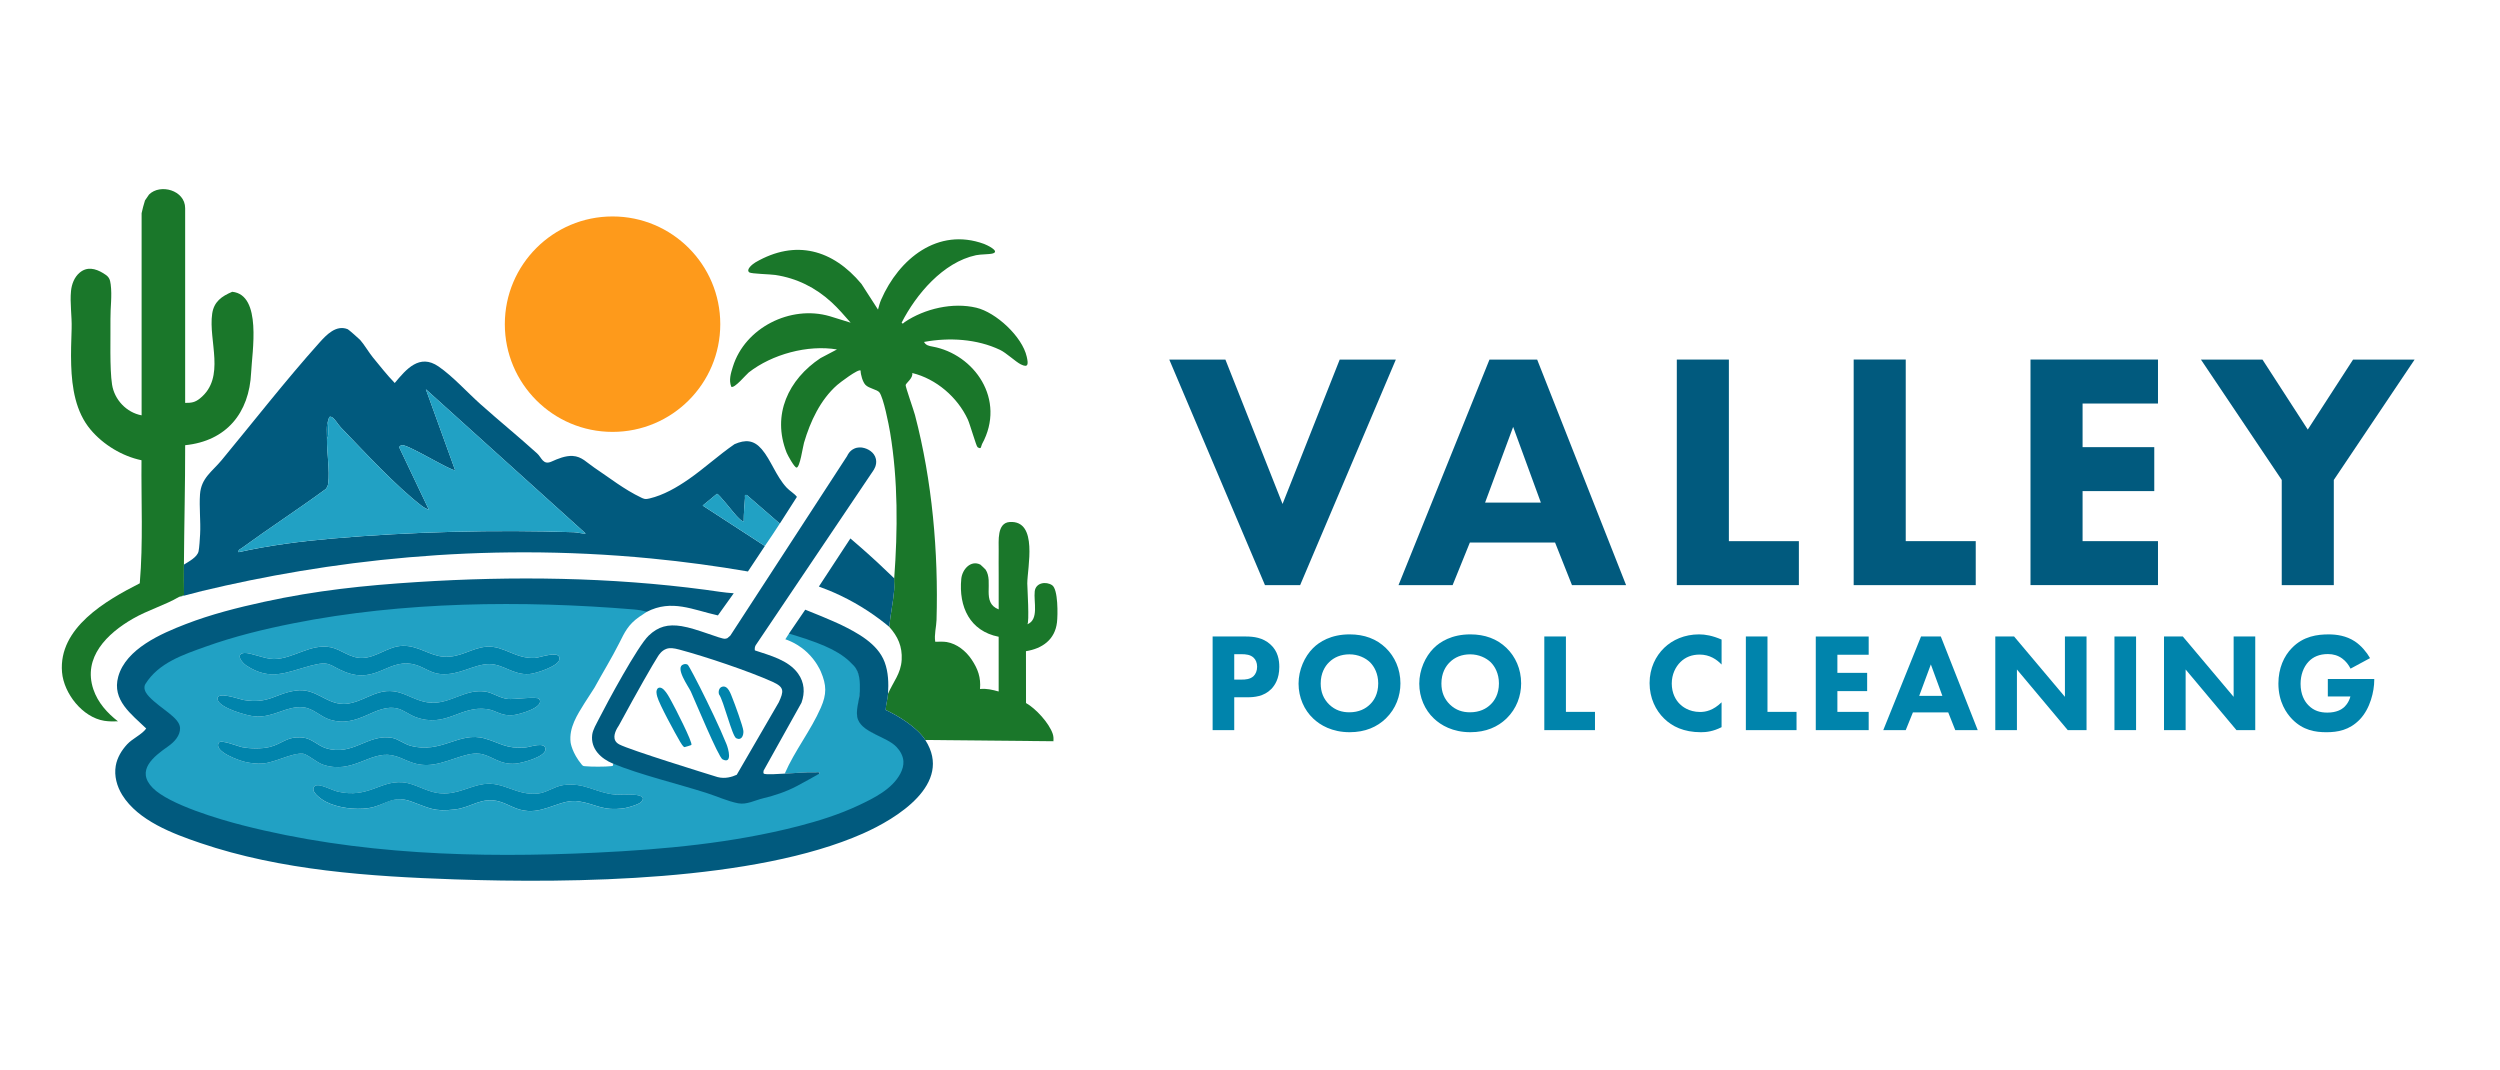 <svg xmlns="http://www.w3.org/2000/svg" id="a" width="1420.33" height="607.83" viewBox="0 0 1420.33 607.83"><defs><style>.b{fill:#fe9a1b;}.c{fill:#1a772a;}.d{fill:#015a7e;}.e{fill:#21a1c4;}.f{fill:#0084ac;}</style></defs><path class="c" d="M508.03,328.56c2.01-27.21,2.22-55.58-2.33-82.84-.75-4.48-3.74-19.88-6.13-22.85-1.26-1.55-5.88-2.19-7.83-4.17-1.61-1.63-2.8-5.87-2.8-8.17-1.22-1.23-12.02,7.05-13.34,8.22-9.57,8.42-15.26,20.72-18.81,32.78-.69,2.34-2.32,14.12-4.24,14.12-1.21,0-5.06-7-5.64-8.48-8.54-21.64,1.08-41.65,19.24-53.71l9.36-4.93c-16.65-2.78-36.91,2.73-50.15,13.09-1.41,1.1-8.17,9.31-9.91,8.1-1.49-3.81-.23-7.68.93-11.42,6.82-22.04,32.68-35.18,55.03-28.65l11.87,3.68c-3.49-3.97-7.01-8.11-10.93-11.69-9.02-8.25-19.69-13.6-31.92-15.43-2.78-.42-13.57-.64-14.69-1.44-2.3-1.64,2.2-4.99,3.48-5.73,22.81-13.24,43.93-7.22,60.19,12.25l9.41,14.6c.52-1.87,1.01-3.85,1.79-5.64,10.07-23.09,32.15-41.29,58.49-31.66,1.18.43,9.25,4.1,4.99,5.39-2.03.61-6.76.41-9.59,1.01-18.77,4.02-34.07,22.3-42.25,38.31.62,1.14,1.24,0,1.77-.35,11.36-7.62,27.29-11.31,40.65-8.13,11.14,2.65,26.07,16.32,28.66,27.88.89,3.95,1.06,6.56-3.43,4.28-2.95-1.5-8.26-6.55-11.72-8.19-13.2-6.27-28.99-7.18-43.2-4.52.97,1.93,2.86,2.28,4.8,2.63,23.65,4.31,42.05,30.02,28.13,55.42-.62,1.12-.2,3.35-2.57,1.69-.68-.48-4.31-13.13-5.5-15.7-5.87-12.66-17.95-23.07-31.56-26.39.6,2.86-3.53,5.68-3.76,6.82-.17.88,4.64,14.49,5.31,17.07,9.78,37.29,13.36,77.88,12.24,116.44-.11,3.87-1.39,8.21-.74,12.34,2.18.05,4.38-.2,6.55.17,5.78.98,10.9,5.11,14.11,9.92,3.57,5.34,5.35,10.17,4.78,16.77,3.7-.4,7.1.43,10.6,1.41v-31.1c-16.35-3.23-22.77-16.96-21.24-32.9.51-5.3,5.34-10.85,10.85-8.09.18.09,2.84,2.66,2.96,2.83,4.72,7.03-2.58,18.76,7.44,22.61v-19.06c0-4.87-.07-9.76,0-14.63.07-5.04-1.11-15.51,6.33-15.96,16.3-.97,9.92,26.16,9.92,34.93,0,1.86,1.3,22.7,0,23.2,6.78-2.63,3.54-12.82,4.23-18.74.58-4.97,6.45-5.78,9.87-3.49,3.51,2.34,3.25,17.09,2.78,21.09-1.14,9.85-8.34,14.93-17.63,16.41l.03,29.46c5.61,3.15,13.13,11.4,15.17,17.49.49,1.46.5,2.7.39,4.21l-72.8-.71c-4.49-7.01-15.05-13.65-22.53-17.05.16-3.2,1.11-5.79,1.33-9.1,2.96-6.89,7.37-11.53,7.8-19.41.41-7.55-2.14-13.24-7.09-18.76.72-6.93,2.2-13.91,2.82-20.85.2-2.22-.16-4.5,0-6.71Z"></path><circle class="b" cx="348.01" cy="184.17" r="61.2"></circle><path class="c" d="M101.65,339.16c-7.79,4.58-17.7,7.48-26.16,12.35-14.52,8.36-28.57,21.9-22.44,40.14,2.53,7.53,7.94,13.5,13.98,18.17-2.63.07-5.19.11-7.81-.31-12.31-1.97-22.96-15.49-23.98-27.61-2.12-25.21,24.95-40.73,44.17-50.51,1.97-23.21.76-46.62.98-69.91-10.97-2.3-21.7-8.8-28.92-17.38-8.55-10.16-10.61-23.85-11.03-36.7-.23-6.93.05-13.87.26-20.79.21-7.04-1.04-14.37-.36-21.29.39-3.92,1.91-7.89,4.93-10.42,4.22-3.55,8.93-2.37,13.3.26,1.21.73,2.45,1.5,3.22,2.69.71,1.1.94,2.43,1.1,3.73.85,6.63-.22,13.05-.14,19.66.12,10.09-.51,28.15.91,37.25,1.34,8.58,8.19,15.89,16.79,17.48v-114.84c0-.47,1.59-6.48,1.92-7.25.08-.19,2.15-3.21,2.3-3.35,6.32-6.34,20.52-2.51,20.52,7.77v110.6c3.61,0,5.55-.24,8.42-2.54,14.82-11.92,4.68-32.69,6.94-48.15,1-6.86,5.45-9.92,11.39-12.43,17.02,1.7,11.26,34.33,10.74,45.84-1.04,23.06-14.08,38.94-37.48,41.32.03,22.62-.56,45.22-.71,67.84-.04,5.75,0,11.52.05,17.27-.08.42-1.8.47-2.87,1.1Z"></path><path class="d" d="M505.2,356.12c-7.12-5.93-16.32-12.35-27.78-17.81-4.23-2.01-8.31-3.68-12.19-5.07,5.97-9.11,11.94-18.22,17.9-27.33,2.02,1.72,4.06,3.48,6.09,5.26,6.6,5.8,12.87,11.61,18.8,17.38-.16,2.21.19,4.49,0,6.71-.62,6.94-2.1,13.92-2.82,20.85Z"></path><path class="d" d="M104.48,320.79c2.63-1.7,7.59-4.19,8.33-7.57.43-1.96.76-7.36.88-9.72.39-7.39-.58-15.35-.06-22.67.67-9.29,6.89-12.87,12.34-19.46,18.12-21.9,36.3-45.26,55.53-66.73,3.91-4.37,9.48-10.29,16.08-7.59.49.2,6.35,5.34,7.01,6.06,2.05,2.21,5.15,7.41,7.29,9.99,4.06,4.89,7.95,9.93,12.38,14.5,6.51-7.82,14.05-16.85,24.89-9.39,8.21,5.65,16.27,14.69,23.85,21.44,10.65,9.5,21.66,18.46,32.14,27.94,2.65,2.39,3.34,6.85,8.27,4.62,3.48-1.58,7.8-3.39,11.92-3.17,5.21.28,8.1,3.82,12.15,6.53,9.11,6.09,16.97,12.43,26.89,17.17.6.29,1.22.58,1.88.7.9.16,1.83-.03,2.73-.24,8.03-1.9,15.57-6.29,22.31-10.96,8.76-6.07,17.11-13.78,26.03-19.9,6.16-2.68,10.89-2.42,15.39,2.8,5.29,6.14,8.14,15.35,14.18,21.87,1.87,2.02,4.19,3.15,5.86,5.27-3.24,5.07-6.48,10.13-9.72,15.2l-18.74-16.25c-1.59-.3-.98.69-1.05,1.75-.29,4.36-.71,8.72-.71,13.08-.68.79-3.69-2.57-4.26-3.16-1.58-1.64-9.88-12.36-10.94-12.36l-8.12,6.69,35.33,22.97c-3.2,4.82-6.4,9.65-9.61,14.47-17.61-3.03-35.97-5.55-55.07-7.4-97.75-9.46-184.58,1.6-255.03,18.48l-13.17,3.42c1.07-.63,2.79-.68,2.87-1.1-.06-5.75-.08-11.52-.05-17.27ZM185.76,249.41c-.05,7.88,1.63,17.79.74,25.12-.16,1.33-.64,2.28-1.43,3.32-15.71,11.52-32.09,22.16-47.84,33.63-.87.63-1.99.73-1.64,2.24,17.46-3.93,35.49-6.21,53.36-7.77,44.06-3.84,92.89-5.11,137.13-3.57,2.32.08,4.37.86,6.68.74l-90.82-81.97,16.61,45.93c-1.17,1.18-26.54-14.47-30.03-14.17-.87.07-1.27.47-1.77,1.12l16.96,35.67c-1.32-.64-2.7-1.22-3.88-2.12-14.77-11.23-33.05-31.16-46.31-44.86-1.39-1.43-3.29-4.84-4.91-5.69-1.89-.99-1.73.79-2.13,1.79-1.27,3.12-.68,7.1-.71,10.6Z"></path><path class="e" d="M434.53,310.19l-35.33-22.97,8.12-6.69c1.05,0,9.36,10.72,10.94,12.36.56.59,3.58,3.95,4.26,3.16,0-4.37.42-8.73.71-13.08.07-1.05-.54-2.04,1.05-1.75l18.74,16.25c-2.74,4.35-5.61,8.47-8.48,12.72Z"></path><path class="e" d="M186.46,238.81c.4-.99.25-2.77,2.13-1.79,1.63.85,3.53,4.26,4.91,5.69,13.26,13.7,31.54,33.63,46.31,44.86,1.18.9,2.56,1.48,3.88,2.12l-16.96-35.67c.5-.64.9-1.04,1.77-1.12,3.49-.3,28.86,15.35,30.03,14.17l-16.61-45.93,90.82,81.97c-2.3.13-4.36-.66-6.68-.74-44.25-1.54-93.07-.27-137.13,3.57-17.87,1.56-35.9,3.84-53.36,7.77-.35-1.52.77-1.61,1.64-2.24,15.75-11.48,32.13-22.12,47.84-33.63.79-1.04,1.27-1.98,1.43-3.32.89-7.33-.79-17.24-.74-25.12,1.59-2.95.32-7.24.71-10.6Z"></path><path class="f" d="M185.76,249.41c.02-3.5-.56-7.48.71-10.6-.39,3.36.88,7.66-.71,10.6Z"></path><path class="e" d="M367.39,347.64c-.34.18-3.6,2.38-4.24,2.83-6.37,4.47-8.26,8.79-11.31,14.84-4.39,8.71-9.45,16.89-14.13,25.44,0,0-5.68,8.81-5.68,8.81-4.04,6.52-8.89,13.86-7.85,22.28,0,0,.73,5.88,6.46,12.73.32.38.72.56.72.56.21.1.45.13.97.18,3.44.36,11.52.36,14.95-.03.53-.06,1.08-.09,1.03-.71v-.71c37.23,5.97,50.62,9.64,55.67,11.94,4.77,2.16,10.18,2.82,14.76,5.34,1.39.76,3.8,2.19,6.28,1.45,2.37-.7,2.21-2.57,4.4-3.96,4.29-2.74,8.81,2,15.5,0,2.17-.65,2.22-1.3,5.65-3.35,3.21-1.91,8.11-4.28,15.05-5.77.17-1.23-1.61-.67-2.46-.7-5.63-.21-11.58.49-17.32.71,5.66-13.07,14.8-24.43,20.5-37.46,3.37-7.7,3.31-12.73,0-20.5-.49-1.15-2.74-6.1-7.67-10.8-2.19-2.08-4.23-3.46-5.43-4.21-2.66-1.66-5.14-2.7-7.07-3.35.75-1.16,1.49-2.33,2.24-3.49,1.76.23,4.14.63,6.9,1.31,1.81.45,8.68,2.25,17.67,7.38,6.83,3.9,10.25,5.85,12.76,9.82,1.06,1.68,2.99,5.26,3.38,9.93.12,1.44-.2,3.86-.83,8.63-.98,7.38-1.45,9.08-.53,11.53.56,1.47,1.55,3.03,3.8,4.93,8.56,7.23,18.01,4.69,22.41,8.99,5.65,5.53,1.63,20.95-4.11,30.35-6.89,11.28-20.19,20.35-92.74,29.33-42.93,5.31-72.01,8.91-107.2,6.91-11.53-.66-25.44-2.01-48.52-2.2-18.36-.15-24.19.59-40.21-.31-4.48-.25-19.7-1.19-39.58-4.4-18.53-2.99-31.54-6.41-45.39-10.05-7.69-2.02-16.24-5.22-33.35-11.62,0,0-9.31-3.48-17.59-11.52-1.8-1.74-3.89-4.05-4.71-7.54-.17-.74-1.51-6.45,1.57-9.74,2.34-2.5,5.05-1.28,8.75-4.64.94-.85.65-.83,2.77-3.42,4.73-5.78,6.64-6.48,6.91-8.79.25-2.19-1.19-3.94-3.04-6.18-5.83-7.06-12.44-6.65-15.6-12.98-.97-1.94-1.32-3.92-1.36-4.19,0,0-.6-3.53.52-7.33,1.59-5.41,26.24-28.75,108.68-39.75h0c30.26-3.12,60.52-6.24,90.78-9.36,17.91.23,34.02.67,49.42,1.05,8.93.22,21.04.49,32.67,8.17,2.1,1.39,3.71,2.7,4.76,3.61ZM228.71,366.92c-8.25.23-14.65,6.62-22.85,6.89-6.87.22-12.02-4.87-17.94-6.07-11.46-2.33-21.26,6.58-32.28,6.68-5.11.05-13.38-3.77-16.87-3.45-5.03.46-1.59,5.34,1.26,7.2,13.78,8.99,22.78,3.67,36.38.06,11.43-3.03,10.28-.24,19.46,3.46,18.4,7.42,25.1-8.7,40.61-3.86,4.84,1.51,8.38,4.68,13.94,5.13,10.48.86,18.84-5.67,27.56-5.68,7.98,0,13.43,6.26,22.6,5.68,3.63-.23,16.47-4.36,17.21-8.22,1.11-5.81-11-1.16-13.67-.97-11.1.76-17.82-7.02-27.58-6.37-8.56.57-15.03,6.47-24.7,5.67-7.95-.66-14.34-6.4-23.13-6.16ZM167.92,392.36c-11.62,1.66-15.22,7.8-29.68,5.29-2.18-.38-15.53-5.38-14.61-.27.87,4.83,17.05,9.39,21.47,9.66,10.68.65,17.71-6.15,27.13-5.21,5.73.57,9.87,5.34,14.96,6.95,16.72,5.29,25.98-9.35,38.74-6.23,3.24.79,6.8,3.6,10.04,4.81,17.39,6.47,25.45-6.54,40.56-4.52,5.6.75,7.85,4.06,14.9,3.46,3.18-.27,18.39-4.38,14.9-9.23-1.11-1.54-14.43.38-17.71.04-4.56-.47-8.4-3.36-12.19-4.07-11.69-2.19-20.22,6.9-31.63,6.18s-17.02-9.45-29.73-5.68c-6.26,1.86-12.92,6.39-19.76,6.39-10.34,0-15.81-9.24-27.38-7.58ZM124.35,421.93c-3.2,5.18,12.02,10.35,15.31,11.03s6.35,1.08,9.62.81c7.12-.58,16.2-5.98,22.7-5.62,2.41.13,8.03,5.1,11.46,6.26,16.77,5.68,26.64-7.71,39.25-5.33,6.77,1.28,10.9,5.68,19.98,5.53,10.48-.17,21.31-7.43,29.68-6.42,6.99.85,11.1,6.41,20.47,5.66,3.52-.28,17.03-3.77,17.07-8.11.05-4.73-8.71-1.29-11.42-1.08-10.96.86-13.9-2.49-23.11-5.13-14.54-4.17-24.62,8.99-42.26,4.1-3.56-.99-7-3.86-10.4-4.44-13.98-2.38-22.25,10.7-37.64,5.83-4.54-1.44-7.92-5.48-13.07-6-8.94-.9-11.73,3.63-18.69,5.34-4.65,1.14-11.07,1.03-15.76.12-2.32-.45-11.99-4.48-13.18-2.56ZM364.34,455.57c4.99-5.65-12.17-3.88-14.88-4.12-11.23-1.02-17.45-7.13-29.59-5.38-4.85.7-9.39,4.3-14.28,4.8-12.28,1.26-19.38-7-30.82-5.37-8.14,1.15-14.56,5.68-23.62,5.29-8.67-.38-15.03-5.83-22.61-6.33-12.86-.85-19.23,9.15-36.45,5.35-3.36-.74-10.89-5-13.11-3.27-3.58,2.79,3.66,7.68,6.03,8.93,6.73,3.54,16.73,4.76,24.23,3.67,9.41-1.36,13.18-7.75,24.04-3.89s13.06,6.15,25.43,4.6c9.28-1.17,15.18-7.43,25.24-4.38,5.61,1.7,9.26,4.86,15.91,5.29,10.59.69,19.48-6.98,28.84-5.5,10.33,1.64,13.52,5.75,26.13,3.89,2.03-.3,8.27-2.16,9.5-3.56Z"></path><path class="d" d="M525.7,420.44c16.04,25.01-16.44,44.71-35.54,53.16-61.22,27.07-164.4,28.33-231.96,26-48.16-1.66-98.43-5.03-144.35-20.64-15.58-5.3-35.34-12.66-44.42-27.33-3.04-4.91-4.65-10.85-3.67-16.54.81-4.69,3.31-8.79,6.5-12.25,3.08-3.33,8.32-5.48,10.81-8.95-8.37-8.15-19.61-16.05-15.89-29.48,4.37-15.82,24.48-24.48,38.33-29.83,14.4-5.57,29.44-9.37,44.5-12.66,29.69-6.48,56.98-9.33,86.99-11.24,54.62-3.48,109.84-2.78,163.74,4.38,5.34.71,10.72,1.66,16.12,1.99-3,4.19-5.99,8.39-8.99,12.58-14.21-3.13-26.24-9.38-40.48-1.99-1.99-.77-5.27-1.23-7.43-1.41-63.43-5.22-130.77-4.53-193.36,7.9-16.8,3.33-33.56,7.44-49.7,13.22-12.74,4.57-26.78,9.15-34.31,21.28-.39.64-.47,1.35-.47,1.35-.41,2.48,1.61,4.77,2.63,5.85,6.56,6.95,17.34,11.8,17.54,17.75.15,4.33-3.24,7.97-6.79,10.46-8.21,5.76-18.54,13.67-8.7,23.63,9.3,9.41,37.82,17.82,50.91,21.17,65.36,16.74,133.67,18.77,200.76,15.59,38.77-1.84,77.64-5.4,115.32-15.12,11.59-3.01,23.08-6.63,33.94-11.73,8.67-4.08,19.16-9.23,23.8-18.08,1.14-2.17,1.89-4.59,1.73-7.03-.2-3.07-1.83-5.9-3.95-8.13-5.52-5.8-18.71-7.83-21.81-15.4-1.92-4.68.93-11.32,1.01-16.28.09-5.09.16-10.55-3.52-14.56-6.57-7.14-14.96-11.43-33.13-17.06-1.52-.47-2.78-.84-3.63-1.08,3.09-4.53,6.17-9.05,9.26-13.58,2.2.86,5.4,2.14,9.22,3.74,4.85,2.03,9.24,3.94,10.76,4.68,9.59,4.69,21.18,10.81,25.13,21.39,2.14,5.73,2.3,12.05,1.91,18.09-.22,3.31-1.18,5.9-1.33,9.1,7.48,3.4,18.04,10.04,22.53,17.05Z"></path><path class="f" d="M124.35,421.93c1.19-1.92,10.86,2.11,13.18,2.56,4.7.91,11.11,1.02,15.76-.12,6.96-1.71,9.74-6.24,18.69-5.34,5.16.52,8.53,4.56,13.07,6,15.38,4.87,23.66-8.22,37.64-5.83,3.4.58,6.85,3.45,10.4,4.44,17.65,4.89,27.72-8.27,42.26-4.1,9.22,2.64,12.15,6,23.11,5.13,2.71-.21,11.47-3.65,11.42,1.08-.05,4.34-13.55,7.83-17.07,8.11-9.37.74-13.48-4.82-20.47-5.66-8.37-1.01-19.2,6.25-29.68,6.42-9.08.15-13.21-4.25-19.98-5.53-12.62-2.38-22.49,11.01-39.25,5.33-3.43-1.16-9.05-6.13-11.46-6.26-6.5-.35-15.59,5.05-22.7,5.62-3.26.26-6.45-.16-9.62-.81s-18.51-5.85-15.31-11.03Z"></path><path class="f" d="M228.71,366.92c8.79-.24,15.18,5.5,23.13,6.16,9.68.8,16.14-5.1,24.7-5.67,9.76-.65,16.48,7.13,27.58,6.37,2.68-.18,14.78-4.83,13.67.97-.74,3.86-13.58,7.99-17.21,8.22-9.17.58-14.62-5.69-22.6-5.68-8.72,0-17.08,6.54-27.56,5.68-5.56-.45-9.11-3.63-13.94-5.13-15.51-4.84-22.21,11.28-40.61,3.86-9.18-3.7-8.03-6.49-19.46-3.46-13.6,3.61-22.61,8.93-36.38-.06-2.86-1.86-6.3-6.74-1.26-7.2,3.49-.32,11.76,3.5,16.87,3.45,11.02-.1,20.82-9.01,32.28-6.68,5.92,1.2,11.07,6.29,17.94,6.07,8.21-.27,14.6-6.66,22.85-6.89Z"></path><path class="f" d="M167.92,392.36c11.57-1.66,17.04,7.58,27.38,7.58,6.83,0,13.5-4.53,19.76-6.39,12.71-3.78,18.49,4.97,29.73,5.68s19.94-8.38,31.63-6.18c3.79.71,7.63,3.6,12.19,4.07,3.28.34,16.6-1.59,17.71-.04,3.49,4.85-11.71,8.96-14.9,9.23-7.05.59-9.3-2.72-14.9-3.46-15.12-2.02-23.17,10.99-40.56,4.52-3.23-1.2-6.8-4.01-10.04-4.81-12.76-3.13-22.01,11.51-38.74,6.23-5.08-1.61-9.23-6.38-14.96-6.95-9.42-.94-16.45,5.86-27.13,5.21-4.42-.27-20.6-4.83-21.47-9.66-.92-5.11,12.43-.11,14.61.27,14.46,2.51,18.06-3.62,29.68-5.29Z"></path><path class="f" d="M364.34,455.57c-1.24,1.4-7.48,3.26-9.5,3.56-12.61,1.86-15.8-2.25-26.13-3.89-9.35-1.48-18.24,6.2-28.84,5.5-6.65-.43-10.3-3.59-15.91-5.29-10.05-3.05-15.96,3.21-25.24,4.38-12.37,1.56-15.03-.9-25.43-4.6s-14.63,2.53-24.04,3.89c-7.5,1.08-17.49-.13-24.23-3.67-2.37-1.25-9.61-6.13-6.03-8.93,2.22-1.73,9.74,2.53,13.11,3.27,17.22,3.8,23.59-6.19,36.45-5.35,7.58.5,13.94,5.95,22.61,6.33,9.06.4,15.48-4.13,23.62-5.29,11.44-1.62,18.54,6.64,30.82,5.37,4.89-.5,9.43-4.1,14.28-4.8,12.14-1.75,18.36,4.35,29.59,5.38,2.71.25,19.88-1.53,14.88,4.12Z"></path><path class="d" d="M490.01,254.32c-.76-.12-2.65-.38-4.73.58-2.62,1.21-3.71,3.52-3.99,4.17-22.12,34.01-44.24,68.02-66.36,102.03-.56.49-1.13.98-1.69,1.46,0,0-.61.28-1.33.34-2.46.2-16.09-5.8-24.71-7.17-7.63-1.21-13.15.11-18.69,5.41-6.23,5.95-23.55,38.01-28.28,47.34-1.34,2.65-3.43,6.13-3.78,8.95-1,8.02,5.02,13.63,11.84,16.42,15.43,6.32,36.58,11.39,53,16.62,5.8,1.84,12.3,4.83,18.17,5.92,4.74.88,9.53-1.76,14.01-2.83,6.69-1.6,13.12-3.74,19.22-6.96,4.36-2.3,8.61-4.71,12.9-7.1.17-1.23-1.61-.67-2.46-.7-5.63-.21-11.58.49-17.32.71-1.85.07-11.31.84-11.95-.07-.28-.4-.08-1.11-.04-1.62l21.53-38.59c2.05-5.75,1.67-11.46-1.89-16.49-5.52-7.77-16.01-10.33-24.58-13.23-.08-.36-.16-.97-.01-1.69.1-.52.29-.93.45-1.21,22.25-33.05,44.5-66.1,66.75-99.15.41-.57,2.3-3.31,1.57-6.67-.87-3.99-4.82-6.03-7.66-6.47ZM438.95,387.39c6.72,3.02,6.43,5.27,3.49,11.63l-23.87,41.15c-2.68,1.23-6.65,2.42-10.86,1.32-.36-.09-.7-.2-1.04-.32-4.25-1.31-48.84-15.06-54.85-18.25-1.38-.73-1.99-1.58-2.3-2.21-1.44-2.91.87-6.8,2.12-8.63,10.73-19.81,19.03-34.3,22.14-39.17.66-1.03,2.14-3.32,4.86-4.29,1.94-.69,4.15-.41,7.28.42,14.61,3.9,39.37,12.2,53.04,18.34Z"></path><path class="f" d="M388.38,377.43c.84-.24,1.57-.25,2.34.23.62.39,6.1,11.1,6.97,12.83,4.78,9.52,11.13,22.56,15.06,32.3,1.05,2.6,3.56,11.55-2.26,8.62-2.3-1.16-15.74-33.54-18.01-38.53-1.24-2.72-9.43-13.92-4.1-15.44Z"></path><path class="f" d="M392.8,423.22c-.12.16-3.68,1.26-3.88,1.24-.79-.08-2.01-2.17-2.47-2.95-2.7-4.59-11.99-21.56-13.07-25.79-.39-1.52-.84-3.32.32-4.67,3.08-2.23,6.71,5.56,7.94,7.7,1.61,2.81,12.06,23.23,11.16,24.46Z"></path><path class="f" d="M410.29,390.15c3.39-.95,4.92,4.29,5.87,6.6,1.24,3.01,6.03,16.13,6.18,18.57.16,2.63-1.11,5.6-4.09,4.08-2.35-1.21-7.17-21.48-9.75-24.92-.52-1.58,0-3.83,1.78-4.32Z"></path><path class="d" d="M696.19,204.29l32.47,82.03,32.47-82.03h31.89l-54.37,128.14h-19.98l-54.37-128.14h31.89Z"></path><path class="d" d="M883.49,308.22h-48.41l-9.8,24.21h-30.74l51.68-128.14h27.09l50.52,128.14h-30.74l-9.61-24.21ZM875.42,285.55l-15.75-43.03-15.95,43.03h31.7Z"></path><path class="d" d="M982.23,204.29v103.16h39.77v24.97h-69.35v-128.14h29.58Z"></path><path class="d" d="M1082.71,204.29v103.16h39.77v24.97h-69.35v-128.14h29.59Z"></path><path class="d" d="M1226.02,229.26h-42.84v24.78h40.73v24.97h-40.73v28.43h42.84v24.97h-72.43v-128.14h72.43v24.97Z"></path><path class="d" d="M1296.33,272.68l-45.91-68.39h34.96l25.74,39.77,25.74-39.77h34.96l-45.91,68.39v59.75h-29.58v-59.75Z"></path><path class="f" d="M707.67,361.61c4.62,0,9.73.64,13.96,4.39,4.55,3.99,5.18,9.25,5.18,12.92,0,6.7-2.55,10.45-4.54,12.52-4.23,4.31-9.81,4.7-13.56,4.7h-7.5v18.66h-12.28v-53.19h18.74ZM701.21,386.09h4.39c1.67,0,4.62-.08,6.62-1.99,1.12-1.12,1.99-2.95,1.99-5.26s-.8-4.07-1.99-5.18c-1.83-1.75-4.47-1.99-6.86-1.99h-4.15v14.43Z"></path><path class="f" d="M787.34,368.15c5.02,4.86,8.29,11.88,8.29,20.09,0,7.1-2.55,14.35-8.29,19.94-4.94,4.78-11.64,7.81-20.57,7.81-9.97,0-16.75-3.99-20.73-7.81-5.1-4.79-8.29-11.96-8.29-19.78s3.43-15.39,8.21-20.17c3.59-3.59,10.21-7.82,20.81-7.82,8.29,0,15.23,2.55,20.57,7.74ZM755.04,376.29c-2.31,2.23-4.71,6.14-4.71,12.04,0,4.86,1.59,8.77,4.86,11.96,3.43,3.27,7.26,4.39,11.4,4.39,5.42,0,9.25-1.99,11.8-4.55,2.07-1.99,4.62-5.74,4.62-11.88,0-5.5-2.23-9.57-4.62-11.96-2.63-2.55-6.86-4.54-11.72-4.54s-8.77,1.67-11.64,4.54Z"></path><path class="f" d="M855.92,368.15c5.02,4.86,8.29,11.88,8.29,20.09,0,7.1-2.55,14.35-8.29,19.94-4.94,4.78-11.64,7.81-20.57,7.81-9.97,0-16.75-3.99-20.73-7.81-5.1-4.79-8.29-11.96-8.29-19.78s3.43-15.39,8.21-20.17c3.59-3.59,10.21-7.82,20.81-7.82,8.29,0,15.23,2.55,20.57,7.74ZM823.62,376.29c-2.31,2.23-4.71,6.14-4.71,12.04,0,4.86,1.59,8.77,4.86,11.96,3.43,3.27,7.26,4.39,11.4,4.39,5.42,0,9.25-1.99,11.8-4.55,2.07-1.99,4.62-5.74,4.62-11.88,0-5.5-2.23-9.57-4.62-11.96-2.63-2.55-6.86-4.54-11.72-4.54s-8.77,1.67-11.64,4.54Z"></path><path class="f" d="M889.65,361.61v42.82h16.51v10.37h-28.79v-53.19h12.28Z"></path><path class="f" d="M978.08,413.13c-4.71,2.39-8.53,2.87-11.72,2.87-9.81,0-16.43-3.35-20.89-7.74-4.78-4.62-8.29-11.64-8.29-20.17s3.51-15.39,8.29-20.02c4.7-4.54,11.56-7.66,19.86-7.66,3.51,0,7.58.72,12.76,2.95v14.19c-2.71-2.87-6.78-5.66-12.44-5.66-4.47,0-8.05,1.44-10.85,4.15-2.95,2.87-5.02,7.18-5.02,12.28,0,5.5,2.23,9.41,4.62,11.72,1.12,1.12,4.94,4.46,11.48,4.46,3.19,0,7.5-.88,12.2-5.5v14.11Z"></path><path class="f" d="M1004.16,361.61v42.82h16.51v10.37h-28.79v-53.19h12.28Z"></path><path class="f" d="M1061.66,371.98h-17.78v10.29h16.91v10.37h-16.91v11.8h17.78v10.37h-30.06v-53.19h30.06v10.37Z"></path><path class="f" d="M1106.87,404.75h-20.09l-4.07,10.05h-12.76l21.45-53.19h11.24l20.97,53.19h-12.76l-3.99-10.05ZM1103.52,395.34l-6.54-17.86-6.62,17.86h13.16Z"></path><path class="f" d="M1133.59,414.8v-53.19h10.69l28.87,34.29v-34.29h12.28v53.19h-10.68l-28.87-34.45v34.45h-12.28Z"></path><path class="f" d="M1213.57,361.61v53.19h-12.28v-53.19h12.28Z"></path><path class="f" d="M1229.44,414.8v-53.19h10.69l28.87,34.29v-34.29h12.28v53.19h-10.68l-28.87-34.45v34.45h-12.28Z"></path><path class="f" d="M1322.5,385.77h26.39v.56c0,6.46-2.31,16.27-8.21,22.41-5.9,6.14-12.68,7.26-18.98,7.26s-13.24-1.04-19.46-7.42c-3.11-3.19-7.81-9.65-7.81-20.25,0-8.69,3.19-15.63,7.66-20.17,6.54-6.78,14.59-7.74,20.89-7.74,4.39,0,9.97.72,14.91,3.99,3.59,2.39,6.7,6.14,8.61,9.49l-11.08,5.98c-1.04-2.07-2.63-4.23-4.71-5.74-2.39-1.75-5.1-2.55-8.13-2.55-4.86,0-8.45,1.59-11,4.31-2.95,3.11-4.55,7.66-4.55,12.6,0,6.06,2.23,9.97,4.47,12.2,3.11,3.19,6.7,4.15,10.77,4.15,5.26,0,8.05-1.83,9.25-2.87.4-.32,2.79-2.39,3.83-6.3h-12.84v-9.89Z"></path></svg>